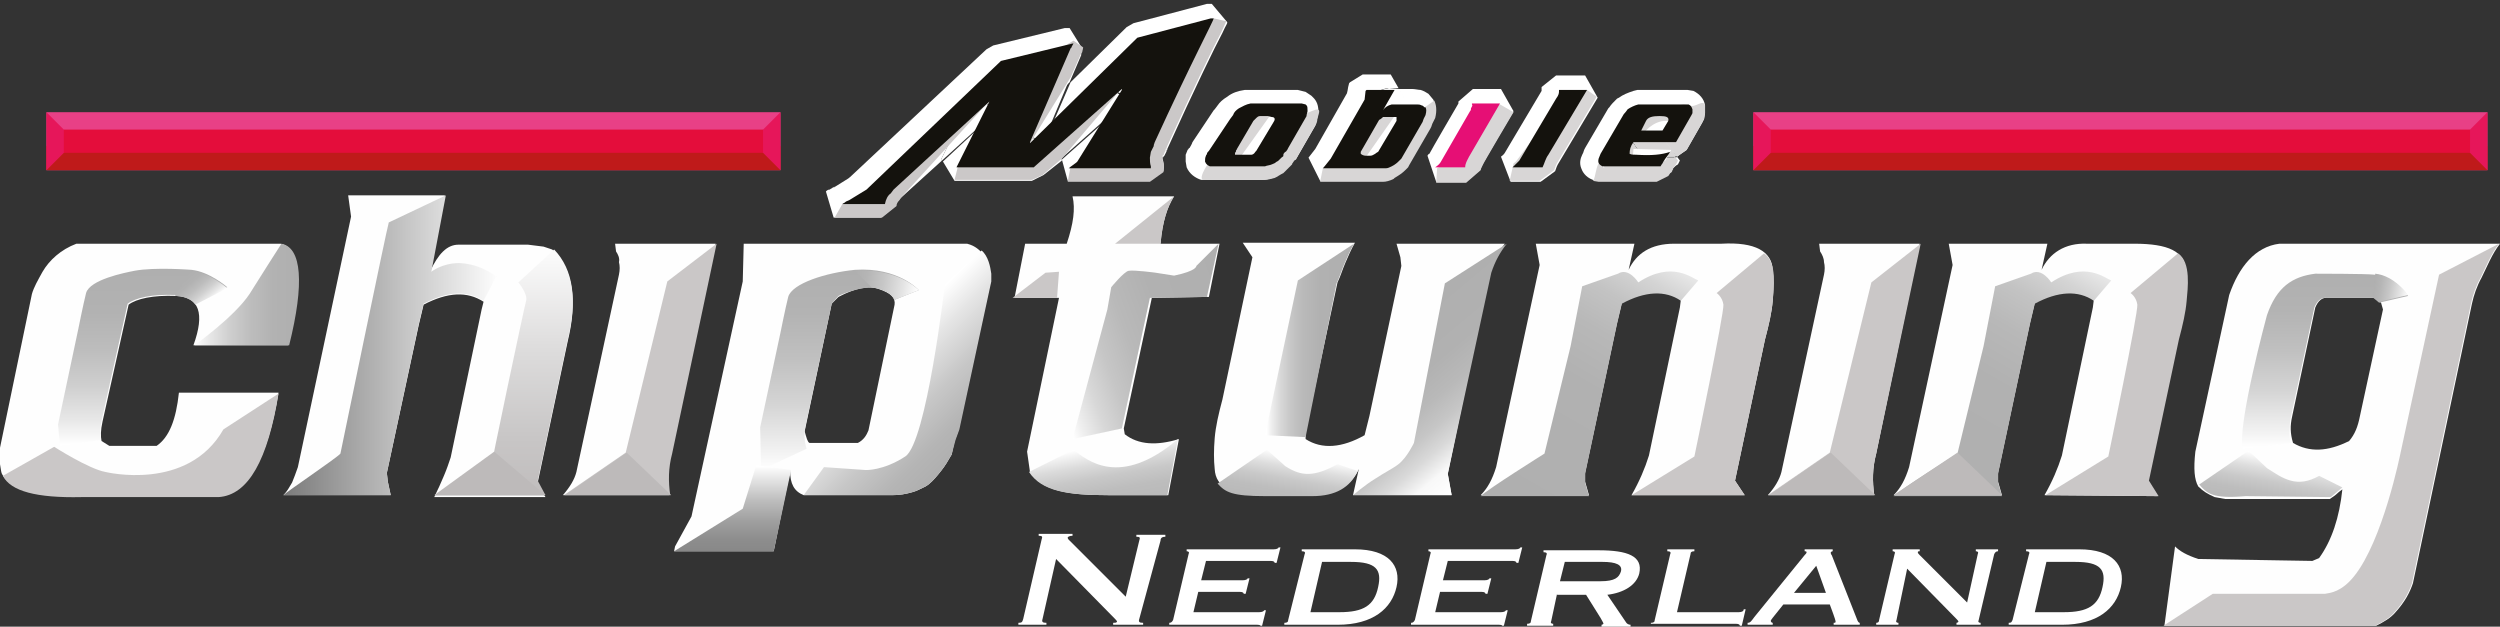 <?xml version="1.0" encoding="utf-8"?>
<!-- Generator: Adobe Illustrator 19.2.1, SVG Export Plug-In . SVG Version: 6.00 Build 0)  -->
<svg version="1.1" xmlns="http://www.w3.org/2000/svg" xmlns:xlink="http://www.w3.org/1999/xlink" x="0px" y="0px"
	 viewBox="0 0 258.5 64.8" style="enable-background:new 0 0 258.5 64.8;" xml:space="preserve">
<rect x="0" y="0" width="258.5" height="64.8" fill="#333333" stroke="none"/>
<style type="text/css">
	.st0{fill:#FFFFFF;}
	.st1{fill:#FEFEFE;}
	.st2{fill:url(#SVGID_1_);}
	.st3{fill:#CAC7C7;}
	.st4{fill:#BDBABA;}
	.st5{fill:url(#SVGID_2_);}
	.st6{fill:url(#SVGID_3_);}
	.st7{fill:url(#SVGID_4_);}
	.st8{fill:url(#SVGID_5_);}
	.st9{fill:url(#SVGID_6_);}
	.st10{fill:url(#SVGID_7_);}
	.st11{fill:url(#SVGID_8_);}
	.st12{fill:url(#SVGID_9_);}
	.st13{fill:url(#SVGID_10_);}
	.st14{fill:url(#SVGID_11_);}
	.st15{fill:url(#SVGID_12_);}
	.st16{fill:url(#SVGID_13_);}
	.st17{fill:url(#SVGID_14_);}
	.st18{fill:url(#SVGID_15_);}
	.st19{fill:url(#SVGID_16_);}
	.st20{fill:url(#SVGID_17_);}
	.st21{fill:url(#SVGID_18_);}
	.st22{fill:url(#SVGID_19_);}
	.st23{fill:#CBC8C8;}
	.st24{fill:#D8D6D6;}
	.st25{fill:#14120D;}
	.st26{fill:#E60F75;}
	.st27{fill:#E84086;}
	.st28{fill:#BF1A1A;}
	.st29{fill:#E6165A;}
	.st30{fill:#E40D3B;}
</style>
<g id="Layer_1">
</g>
<g id="Layer_2">
	<g>
		<path class="st0" d="M117.8,64c-0.1,0.3,0,0.4,0.4,0.4l0,0.2h-3.1l0-0.2c0.2,0,0.3,0,0.4-0.1c0-0.1-0.1-0.2-0.2-0.3l-6.1-6.2
			l-1.4,6.2c-0.1,0.3,0,0.4,0.4,0.4l0,0.2h-2.9l0-0.2c0.4,0,0.4-0.1,0.5-0.4l1.9-8.2c0.1-0.3,0.1-0.4-0.3-0.4l0-0.2h3.5l0,0.2
			c-0.3,0-0.5,0.1-0.5,0.2c0,0,0,0.1,0.1,0.2l5.9,5.9l1.4-5.8c0.1-0.3,0.1-0.4-0.3-0.4l0-0.2h3l0,0.2c-0.3,0-0.5,0.1-0.5,0.4
			L117.8,64z"/>
		<path class="st0" d="M130.4,64.8c0-0.1-0.1-0.2-0.4-0.2h-9.1l0-0.2c0.2,0,0.3-0.1,0.4-0.3l1.6-6.8c0.1-0.2,0-0.3-0.2-0.3l0-0.2h9
			c0.3,0,0.5-0.1,0.5-0.2h0.2l-0.4,1.6h-0.2c0-0.1-0.1-0.2-0.4-0.2h-6.7l-0.5,2h4.3c0.3,0,0.5-0.1,0.5-0.2h0.2l-0.4,1.6h-0.2
			c0-0.1-0.1-0.2-0.4-0.2h-4.3l-0.5,2.1h6.8c0.3,0,0.5-0.1,0.5-0.2h0.2l-0.4,1.6H130.4z"/>
		<path class="st0" d="M134.9,57.3c0.1-0.2,0-0.3-0.3-0.3l0-0.2h5.5c3.5,0,4.8,1.7,4.3,3.9c-0.5,2.2-2.4,3.9-6.1,3.9h-5.5l0-0.2
			c0.3,0,0.4-0.1,0.4-0.3L134.9,57.3z M135.5,63.3h3c2.5,0,3.6-0.7,4-2.6c0.4-1.8-0.2-2.6-2.8-2.6h-3L135.5,63.3z"/>
		<path class="st0" d="M155.4,64.8c0-0.1-0.1-0.2-0.4-0.2h-9.1l0-0.2c0.2,0,0.3-0.1,0.4-0.3l1.6-6.8c0.1-0.2,0-0.3-0.2-0.3l0-0.2h9
			c0.3,0,0.5-0.1,0.5-0.2h0.2l-0.4,1.6h-0.2c0-0.1-0.1-0.2-0.4-0.2h-6.7l-0.5,2h4.3c0.3,0,0.5-0.1,0.5-0.2h0.2l-0.4,1.6h-0.2
			c0-0.1-0.1-0.2-0.4-0.2h-4.3l-0.5,2.1h6.8c0.3,0,0.5-0.1,0.5-0.2h0.2l-0.4,1.6H155.4z"/>
		<path class="st0" d="M161,61.4l-0.6,2.8c-0.1,0.2,0,0.3,0.2,0.3l0,0.2h-2.7l0-0.2c0.3,0,0.4-0.1,0.4-0.3l1.6-6.8
			c0.1-0.2,0-0.3-0.3-0.3l0-0.2h5.7c3,0,4.6,0.6,4.2,2.4c-0.3,1.2-1.6,2-3.3,2.2l1.9,2.8c0.1,0.2,0.3,0.3,0.5,0.3l0,0.2h-3l0-0.2
			c0,0,0.1,0,0.2-0.1c0-0.1-0.2-0.4-0.3-0.6l-1.5-2.4H161z M161.3,60.1h4.2c1.5,0,1.9-0.4,2.1-1c0.2-0.7-0.5-1-1.9-1h-3.9
			L161.3,60.1z"/>
		<path class="st0" d="M170.7,64.4c0.3,0,0.4-0.1,0.4-0.3l1.6-6.8c0.1-0.2,0-0.3-0.3-0.3l0-0.2h2.8l0,0.2c-0.3,0-0.4,0.1-0.4,0.3
			l-1.4,6h6.4c0.3,0,0.5-0.1,0.5-0.3h0.2l-0.4,1.7h-0.2c0-0.1-0.1-0.2-0.4-0.2h-8.8L170.7,64.4z"/>
		<path class="st0" d="M180.7,64.6l0-0.2c0.3,0,0.4-0.2,0.7-0.6l5.2-6.4c0.1-0.1,0.2-0.2,0.2-0.3c0-0.1-0.1-0.1-0.2-0.1l0-0.2h2.9
			l0,0.2c-0.1,0-0.2,0.1-0.2,0.1c0,0.1,0,0.2,0.1,0.3L192,64c0.1,0.3,0.2,0.4,0.3,0.4l0,0.2h-2.7l0-0.2c0.1,0,0.2,0,0.2-0.1
			c0-0.1,0-0.2-0.6-1.8h-4.8c-1.2,1.5-1.3,1.6-1.3,1.7c0,0.1,0.1,0.2,0.2,0.2l0,0.2H180.7z M187.8,58.5l-2.3,2.8h3.3L187.8,58.5z"/>
		<path class="st0" d="M196.1,64.1c-0.1,0.2,0,0.3,0.2,0.3l0,0.2H194l0-0.2c0.2,0,0.3-0.1,0.3-0.3l1.6-6.8c0.1-0.2,0-0.3-0.2-0.3
			l0-0.2h2.8l0,0.2c-0.1,0-0.2,0-0.2,0.1c0,0.1,0.1,0.2,0.2,0.3l4.9,4.9l1.1-5c0.1-0.2,0-0.3-0.2-0.3l0-0.2h2.3l0,0.2
			c-0.2,0-0.3,0.1-0.4,0.3l-1.6,6.8c-0.1,0.2,0,0.3,0.2,0.3l0,0.2h-2.5l0-0.2c0.1,0,0.2-0.1,0.2-0.1c0-0.1-0.1-0.2-0.2-0.3l-5.1-5.2
			L196.1,64.1z"/>
		<path class="st0" d="M209.8,57.3c0.1-0.2,0-0.3-0.3-0.3l0-0.2h5.5c3.5,0,4.8,1.7,4.3,3.9c-0.5,2.2-2.4,3.9-6.1,3.9h-5.5l0-0.2
			c0.3,0,0.3-0.1,0.4-0.3L209.8,57.3z M210.4,63.3h3c2.5,0,3.6-0.7,4-2.6c0.4-1.8-0.2-2.6-2.8-2.6h-3L210.4,63.3z"/>
	</g>
	<g>
		<path class="st1" d="M4.4,28.1c0.7-1.2,1.9-2.3,3.5-2.9H29c2.1,0.4,2.4,4.1,0.8,10.5h-9.8c1.2-3.3,0.6-5-1.8-5.1
			c-2.4-0.1-4.1,0.3-4.9,0.9l-2.7,12.1c-0.2,0.9-0.2,1.5-0.1,2l0.8,0.5h4.9c1.3-0.9,2-2.7,2.3-5.5h10.3c-1.1,6.8-3.2,10.4-6.3,10.6
			H8.3c-4.6,0.1-7.3-0.6-8.1-2.2C0.1,48.8,0.1,48.5,0,48C0,47.5,0,47,0,46.3l3.3-15.9C3.5,29.7,3.9,29,4.4,28.1z"/>
		<path class="st1" d="M36.3,22.4L36,20.2h10L44.5,28c0.8-1.7,1.7-2.7,2.9-2.7h7.2l1.6,0.2l0.9,0.3l0.2,0.2c2,2.1,2.4,5.2,1.4,9.3
			l-3.1,14.6l0.8,1.5H44.9c0.4-0.8,0.7-1.5,1-2.2c0.3-0.7,0.5-1.3,0.7-1.9l3.2-15.3l0.2-0.8c-1.7-1.1-3.7-1-6.2,0.3l-0.5,2.1
			L40,48.9l0.1,0.9l0.3,1.4H29.3c0.4-0.4,0.6-0.8,0.9-1.3c0.2-0.5,0.4-1,0.6-1.6L36.3,22.4z"/>
		<path class="st1" d="M63.7,26l-0.1-0.8h10.4l-4.6,21.7c-0.4,1.5-0.4,2.9-0.2,4.3h-11c0.7-0.8,1.2-1.6,1.4-2.4l4.4-20.4
			c0.1-0.5,0.1-0.9,0-1.3C64.1,26.7,63.9,26.3,63.7,26z"/>
		<path class="st1" d="M71.5,53.4l5.3-24.3l0.1-3.9H100c0.4,0.1,0.9,0.3,1.4,0.8c0.6,1,0.9,1.7,1,2.4v0.8l-3.3,15.3l-0.4,1.1
			L98.4,47c-0.4,0.7-0.7,1.2-1.1,1.7c-0.4,0.5-0.8,1-1.3,1.4l-0.3,0.2c-0.6,0.3-1,0.5-1.4,0.6c-0.7,0.2-1.3,0.3-2.1,0.3h-9.1
			c-1-0.4-1.4-1.2-1.4-2.5L80,57H69.7l0.1-0.5L71.5,53.4z M89.8,44.5l2.7-13c0.1-0.7-0.4-1.2-1.6-1.6c-1.1-0.4-2.5-0.1-4.2,0.8
			L86,31.4l-2.8,13.2c0.2,0.7,0.3,1.1,0.5,1.2h5C89.3,45.5,89.6,45,89.8,44.5z"/>
		<path class="st1" d="M110.3,25.2c0.7-2.1,0.9-3.6,0.6-4.9h10.5c-0.7,1.1-1.2,2.6-1.4,4.9h6.1l-1.1,5.5l-5.9,0.1l-2.9,13.5l0.1,0.6
			c1.4,1.1,3.3,1.2,5.6,0.5l-1.1,5.8h-6.2c-4.1,0-6.8-0.4-8.1-2.4l-0.3-2.1l3.3-15.9h-4.6l1.1-5.6H110.3z"/>
		<path class="st1" d="M149.7,49l0.4,2.2h-10.2l0.6-2.7c-0.8,1.7-2.3,2.6-4.7,2.6l-4.9-0.1c-3.5,0.3-5.2-0.6-5.3-2.5
			c-0.1-0.9-0.1-2,0-3.2c0.1-1.2,0.4-2.5,0.8-4l3.1-14.7l-1-1.5h11.6c-0.4,0.7-0.7,1.4-1,2.1c-0.3,0.7-0.5,1.4-0.8,2L135,44.6v0.8
			c1.7,1.1,3.8,0.9,6.1-0.4l0.5-2l3.3-15.5l-0.1-0.9l-0.4-1.4h11.2c-0.7,0.9-1.2,1.8-1.6,3L149.7,49z"/>
		<path class="st1" d="M159.2,27.4l-0.4-2.2H169l-0.6,2.7c0.8-1.7,2.3-2.7,4.7-2.7h4.9c3.5-0.2,5.2,0.8,5.3,2.7c0.1,0.9,0.1,2,0,3.2
			c-0.1,1.2-0.4,2.5-0.8,4l-3.1,14.6l1,1.5l-11.7,0c0.8-1.4,1.4-2.8,1.8-4.1l3.2-15.3l0.1-0.8c-1.6-1.1-3.7-1-6.1,0.3l-0.5,2.1
			l-3.3,15.5v0.9l0.4,1.4l-11.2,0c0.7-0.7,1.2-1.6,1.6-2.9L159.2,27.4z"/>
		<path class="st1" d="M188.2,26l-0.1-0.8h10.4L194,46.9c-0.4,1.5-0.4,2.9-0.2,4.3h-11c0.7-0.8,1.2-1.6,1.4-2.4l4.4-20.4
			c0.1-0.5,0.1-0.9,0-1.3C188.6,26.7,188.4,26.3,188.2,26z"/>
		<path class="st1" d="M201.9,27.4l-0.4-2.2h10.2l-0.6,2.7c0.8-1.7,2.4-2.8,4.7-2.7h4.9c3.5,0,5.2,0.8,5.3,2.7c0.1,0.9,0.1,2,0,3.2
			c-0.1,1.2-0.4,2.5-0.8,4l-3.1,14.6l1,1.6l-11.7-0.1c0.8-1.4,1.4-2.8,1.8-4.1l3.2-15.3l0.1-0.8c-1.6-1.1-3.7-1-6.1,0.3l-0.5,2.1
			l-3.3,15.5v0.9l0.4,1.4l-11.2,0c0.7-0.7,1.2-1.6,1.6-2.9L201.9,27.4z"/>
		<path class="st1" d="M230.5,30.5c1-2.9,2.7-5,5.2-5.3h22.8c-0.8,1-1.4,2.5-1.9,3.5c-0.5,0.9-0.8,1.8-1,2.7l-6.1,28.9
			c-0.3,0.9-0.8,1.9-1.8,3c-0.5,0.6-1.2,1-2,1.4h-21.9l1.1-8.2c0.5,0.5,1.2,0.9,2.4,1.3l11.8,0.2l0.7-0.3c1.3-1.8,2.1-4.2,2.4-7.1
			c-0.1,0.1-0.3,0.2-0.5,0.4c-0.2,0.2-0.5,0.4-0.8,0.6h-10.8l-1.1-0.2c-0.7-0.3-1.2-0.6-1.7-1.1c-0.4-0.7-0.5-1.8-0.3-3.6
			L230.5,30.5z M245.5,30.8h-4.7c-0.7-0.1-1.1,0.3-1.4,1l-2.4,11.3c-0.2,0.9-0.2,1.7,0.1,2.7c1.7,1,3.6,0.9,5.8-0.2
			c0.6-0.7,0.9-1.5,1.1-2.5l2.4-11.1l-0.2-0.7L245.5,30.8z"/>
	</g>
	<linearGradient id="SVGID_1_" gradientUnits="userSpaceOnUse" x1="29.258" y1="35.701" x2="51.28" y2="35.701">
		<stop  offset="5.617980e-03" style="stop-color:#7B7B7B"/>
		<stop  offset="1" style="stop-color:#FCFCFC"/>
		<stop  offset="1" style="stop-color:#DEDDDD"/>
		<stop  offset="1" style="stop-color:#C8C6C6"/>
		<stop  offset="1" style="stop-color:#C0BDBD"/>
	</linearGradient>
	<path class="st2" d="M46.1,20.2l-1.5,7.9c0,0,1.1-0.9,2.9-0.9c2.3,0.1,3.8,1.4,3.8,1.4L50,31.1l0,0c-1.7-1.1-3.7-1-6.2,0.3
		l-0.5,2.1L40,48.9l0.1,0.9l0.3,1.4H29.3c0.4-0.4,5.6-3.9,5.9-4.3c0,0,4.8-23.3,5-23.9L46.1,20.2z"/>
	<path class="st3" d="M74.1,25.2l-4.6,21.7c-0.4,1.5-0.4,2.9-0.2,4.3h-11l6.4-4.4L69,29.1L74.1,25.2z"/>
	<path class="st4" d="M64.8,46.8l4.6,4.4h-11L64.8,46.8"/>
	<linearGradient id="SVGID_2_" gradientUnits="userSpaceOnUse" x1="52.027" y1="25.827" x2="52.027" y2="51.204">
		<stop  offset="0" style="stop-color:#FCFCFC"/>
		<stop  offset="0.391" style="stop-color:#DEDDDD"/>
		<stop  offset="0.766" style="stop-color:#C8C6C6"/>
		<stop  offset="1" style="stop-color:#C0BDBD"/>
		<stop  offset="1" style="stop-color:#BEBBBB"/>
		<stop  offset="1" style="stop-color:#B7B4B4"/>
		<stop  offset="1" style="stop-color:#ACA9A9"/>
		<stop  offset="1" style="stop-color:#9B9898"/>
		<stop  offset="1" style="stop-color:#858383"/>
		<stop  offset="1" style="stop-color:#696868"/>
		<stop  offset="1" style="stop-color:#494848"/>
		<stop  offset="1" style="stop-color:#252424"/>
		<stop  offset="1" style="stop-color:#090909"/>
	</linearGradient>
	<path class="st5" d="M54.4,31.1c0.2-0.7-0.8-1.9-0.8-1.9l3.7-3.4c2,2.1,2.4,5.2,1.4,9.3l-3.1,14.6l0.8,1.5H44.9l5.8-2.4
		C50.6,48.8,54.2,31.8,54.4,31.1z"/>
	<path class="st4" d="M51.1,46.7l5.3,4.5l-11.5,0L51.1,46.7z"/>
	<path class="st3" d="M23.1,44.4l5.7-3.7c-1.1,6.8-3.1,10.5-6.2,10.7H8.4c-4.6,0.1-7.3-0.6-8.1-2.2l5.3-3c0,0,3.6,2.3,5.3,2.6
		C10.9,48.8,19.4,50.9,23.1,44.4z"/>
	<linearGradient id="SVGID_3_" gradientUnits="userSpaceOnUse" x1="20.06" y1="30.451" x2="30.844" y2="30.451">
		<stop  offset="5.617980e-03" style="stop-color:#FFFFFF"/>
		<stop  offset="0.145" style="stop-color:#E8E8E8"/>
		<stop  offset="0.339" style="stop-color:#CFCFCF"/>
		<stop  offset="0.541" style="stop-color:#BDBDBD"/>
		<stop  offset="0.755" style="stop-color:#B2B2B2"/>
		<stop  offset="1" style="stop-color:#AFAFAF"/>
	</linearGradient>
	<path class="st6" d="M25.8,30.4c0.8-1.3,3.3-5.2,3.3-5.2c2.1,0.4,2.4,4.1,0.8,10.5h-9.8C20.1,35.7,24.2,32.8,25.8,30.4z"/>
	<linearGradient id="SVGID_4_" gradientUnits="userSpaceOnUse" x1="14.777" y1="46.108" x2="14.777" y2="27.83">
		<stop  offset="5.617980e-03" style="stop-color:#FFFFFF"/>
		<stop  offset="0.145" style="stop-color:#E8E8E8"/>
		<stop  offset="0.339" style="stop-color:#CFCFCF"/>
		<stop  offset="0.541" style="stop-color:#BDBDBD"/>
		<stop  offset="0.755" style="stop-color:#B2B2B2"/>
		<stop  offset="1" style="stop-color:#AFAFAF"/>
	</linearGradient>
	<path class="st7" d="M6.2,46.1L6,43.9L8.1,34c0,0,0.5-2.5,0.8-3.7c0.4-1.4,4-2.1,5-2.3c2.1-0.4,5.9-0.1,5.9-0.1
		c1.9,0.2,3.7,1.8,3.7,1.8l-3.3,1.7c-0.6-0.9-2.1-0.9-2.1-0.9c-2.4-0.1-4.1,0.3-4.9,0.9l-2.7,12.1c-0.2,0.9-0.2,1.5-0.1,2L6.2,46.1z
		"/>
	<linearGradient id="SVGID_5_" gradientUnits="userSpaceOnUse" x1="21.78" y1="31.251" x2="19.355" y2="28.361">
		<stop  offset="5.617980e-03" style="stop-color:#FFFFFF"/>
		<stop  offset="0.145" style="stop-color:#E8E8E8"/>
		<stop  offset="0.339" style="stop-color:#CFCFCF"/>
		<stop  offset="0.541" style="stop-color:#BDBDBD"/>
		<stop  offset="0.755" style="stop-color:#B2B2B2"/>
		<stop  offset="1" style="stop-color:#AFAFAF"/>
	</linearGradient>
	<path class="st8" d="M19.8,28c1.9,0.2,3.7,1.8,3.7,1.8l-3.3,1.7c-0.6-0.9-2.1-0.9-2.1-0.9L19.8,28z"/>
	<linearGradient id="SVGID_6_" gradientUnits="userSpaceOnUse" x1="86.783" y1="48.648" x2="86.783" y2="27.924">
		<stop  offset="5.617980e-03" style="stop-color:#FFFFFF"/>
		<stop  offset="8.867700e-02" style="stop-color:#F3F3F3"/>
		<stop  offset="0.325" style="stop-color:#D5D5D5"/>
		<stop  offset="0.558" style="stop-color:#C0C0C0"/>
		<stop  offset="0.786" style="stop-color:#B3B3B3"/>
		<stop  offset="1" style="stop-color:#AFAFAF"/>
	</linearGradient>
	<path class="st9" d="M95,30L92.5,31c-0.4-1.1-2.4-1.3-2.4-1.3c-1.8,0.1-3.4,0.9-3.4,0.9L86,31.4L83.3,44c-0.2,0.9-0.1,1.8,0.1,2.4
		l-4.7,2.2l-0.1-4.4l2.1-9.8c0,0,0.5-2.5,0.8-3.7c0.4-1.4,3.9-2.5,6.9-2.8C92.9,27.6,95,30,95,30z"/>
	<linearGradient id="SVGID_7_" gradientUnits="userSpaceOnUse" x1="75.716" y1="48.167" x2="75.716" y2="56.951">
		<stop  offset="5.617980e-03" style="stop-color:#FFFFFF"/>
		<stop  offset="0.149" style="stop-color:#E6E6E6"/>
		<stop  offset="0.409" style="stop-color:#BDBDBD"/>
		<stop  offset="0.647" style="stop-color:#A0A0A0"/>
		<stop  offset="0.852" style="stop-color:#8E8E8E"/>
		<stop  offset="1" style="stop-color:#888888"/>
	</linearGradient>
	<path class="st10" d="M76.8,52.6l1.4-4.5l3.6,0.5L80,57H69.7L76.8,52.6z"/>
	<linearGradient id="SVGID_8_" gradientUnits="userSpaceOnUse" x1="94.953" y1="30.118" x2="88.25" y2="28.936">
		<stop  offset="5.617980e-03" style="stop-color:#FFFFFF"/>
		<stop  offset="0.238" style="stop-color:#E4E4E4"/>
		<stop  offset="0.543" style="stop-color:#C7C7C7"/>
		<stop  offset="0.808" style="stop-color:#B5B5B5"/>
		<stop  offset="1" style="stop-color:#AFAFAF"/>
	</linearGradient>
	<path class="st11" d="M88.4,28c4.5-0.3,6.6,2,6.6,2L92.5,31c-0.4-1.1-2.4-1.3-2.4-1.3L88.4,28z"/>
	<linearGradient id="SVGID_9_" gradientUnits="userSpaceOnUse" x1="90.442" y1="36.687" x2="99.967" y2="46.213">
		<stop  offset="5.617980e-03" style="stop-color:#FFFFFF"/>
		<stop  offset="0.238" style="stop-color:#E4E4E4"/>
		<stop  offset="0.543" style="stop-color:#C7C7C7"/>
		<stop  offset="0.808" style="stop-color:#B5B5B5"/>
		<stop  offset="1" style="stop-color:#AFAFAF"/>
	</linearGradient>
	<path class="st12" d="M85.2,48.3l4.3,0.3c0,0,1.8,0.1,4.1-1.4c2.2-1.4,4.1-17.8,4.1-17.8l3.8-3.5c0.7,0.6,0.9,1.7,1,2.4v0.8
		l-3.3,15.3l-0.4,1.1L98.4,47c-0.4,0.7-0.7,1.2-1.1,1.7c-0.4,0.5-0.8,1-1.3,1.4l-0.3,0.2c-0.6,0.3-1,0.5-1.4,0.6
		c-0.7,0.2-1.3,0.3-2.1,0.3h-9.1L85.2,48.3z"/>
	<path class="st3" d="M198.6,25.2L194,46.9c-0.4,1.5-0.4,2.9-0.2,4.3h-11l6.4-4.4l4.3-17.6L198.6,25.2z"/>
	<path class="st4" d="M189.3,46.8l4.6,4.4h-11L189.3,46.8"/>
	<path class="st3" d="M121.4,20.3c-0.7,1.1-1.2,2.6-1.4,4.9h-4.7L121.4,20.3z"/>
	<linearGradient id="SVGID_10_" gradientUnits="userSpaceOnUse" x1="108.57" y1="39.026" x2="128.482" y2="31.779">
		<stop  offset="5.617980e-03" style="stop-color:#FFFFFF"/>
		<stop  offset="5.957974e-02" style="stop-color:#EFEFEF"/>
		<stop  offset="0.164" style="stop-color:#D8D8D8"/>
		<stop  offset="0.283" style="stop-color:#C6C6C6"/>
		<stop  offset="0.424" style="stop-color:#B9B9B9"/>
		<stop  offset="0.609" style="stop-color:#B1B1B1"/>
		<stop  offset="1" style="stop-color:#AFAFAF"/>
	</linearGradient>
	<path class="st13" d="M110.9,45.4l3.6-13.4l0.4-2.3c0,0,1.3-1.6,1.8-1.7c0.6-0.1,2.8,0.2,2.8,0.2l1.9,0.3c2.4-0.5,2.3-1,2.3-1
		l2.3-2.3l-1.2,5.5l-5.9,0.1l-2.9,13.5L110.9,45.4z"/>
	<linearGradient id="SVGID_11_" gradientUnits="userSpaceOnUse" x1="113.846" y1="46.047" x2="114.93" y2="52.196">
		<stop  offset="5.617980e-03" style="stop-color:#FFFFFF"/>
		<stop  offset="7.690638e-02" style="stop-color:#F5F5F5"/>
		<stop  offset="0.295" style="stop-color:#DBDBDB"/>
		<stop  offset="0.518" style="stop-color:#C8C8C8"/>
		<stop  offset="0.75" style="stop-color:#BDBDBD"/>
		<stop  offset="1" style="stop-color:#B9B9B9"/>
	</linearGradient>
	<path class="st14" d="M111,46.5c1.4,1.1,4.8,4,10.8-1.1l-1.1,5.8h-6.2c-4.1,0-6.8-0.4-8.1-2.4L111,46.5z"/>
	<path class="st3" d="M109.3,30.8h-4.6l3.4-2.6l1.4-0.1L109.3,30.8z"/>
	<linearGradient id="SVGID_12_" gradientUnits="userSpaceOnUse" x1="130.914" y1="35.201" x2="140.06" y2="35.201">
		<stop  offset="5.617980e-03" style="stop-color:#FFFFFF"/>
		<stop  offset="5.957974e-02" style="stop-color:#EFEFEF"/>
		<stop  offset="0.164" style="stop-color:#D8D8D8"/>
		<stop  offset="0.283" style="stop-color:#C6C6C6"/>
		<stop  offset="0.424" style="stop-color:#B9B9B9"/>
		<stop  offset="0.609" style="stop-color:#B1B1B1"/>
		<stop  offset="1" style="stop-color:#AFAFAF"/>
	</linearGradient>
	<path class="st15" d="M134.2,29l5.8-3.8c-0.4,0.7-0.7,1.4-1,2.1c-0.3,0.7-0.5,1.4-0.8,2l-3.2,15.9l-4.2-0.2L134.2,29z"/>
	<linearGradient id="SVGID_13_" gradientUnits="userSpaceOnUse" x1="155.116" y1="46.935" x2="144.057" y2="33.755">
		<stop  offset="5.617980e-03" style="stop-color:#FFFFFF"/>
		<stop  offset="0.14" style="stop-color:#F8F8F8"/>
		<stop  offset="0.161" style="stop-color:#F2F2F2"/>
		<stop  offset="0.261" style="stop-color:#D9D9D9"/>
		<stop  offset="0.374" style="stop-color:#C6C6C6"/>
		<stop  offset="0.506" style="stop-color:#B9B9B9"/>
		<stop  offset="0.674" style="stop-color:#B1B1B1"/>
		<stop  offset="1" style="stop-color:#AFAFAF"/>
	</linearGradient>
	<path class="st16" d="M149.4,29.3l6.4-4.1c-0.7,0.9-1.2,1.8-1.6,3L149.7,49l0.4,2.2h-10.2c0,0,1.3-1.1,2.3-1.7
		c0.9-0.6,1.9-1.1,2.4-1.5c0.9-0.7,1.6-2.2,1.6-2.2L149.4,29.3z"/>
	<linearGradient id="SVGID_14_" gradientUnits="userSpaceOnUse" x1="133.571" y1="46.867" x2="132.691" y2="51.859">
		<stop  offset="5.617980e-03" style="stop-color:#FFFFFF"/>
		<stop  offset="4.727036e-02" style="stop-color:#F9F9F9"/>
		<stop  offset="0.285" style="stop-color:#DDDDDD"/>
		<stop  offset="0.524" style="stop-color:#C9C9C9"/>
		<stop  offset="0.763" style="stop-color:#BDBDBD"/>
		<stop  offset="1" style="stop-color:#B9B9B9"/>
	</linearGradient>
	<path class="st17" d="M132.9,48.2c1.7,1.1,3,1.1,5.4-0.2l2.1,0.7c-0.8,1.7-2.3,2.6-4.7,2.6l-4.9,0c-3.4,0-4.1-0.4-4.9-1.3l5.1-3.5
		L132.9,48.2z"/>
	<linearGradient id="SVGID_15_" gradientUnits="userSpaceOnUse" x1="214.527" y1="26.68" x2="199.241" y2="53.156">
		<stop  offset="5.617980e-03" style="stop-color:#E7E7E7"/>
		<stop  offset="8.402775e-02" style="stop-color:#D4D4D4"/>
		<stop  offset="0.188" style="stop-color:#C3C3C3"/>
		<stop  offset="0.317" style="stop-color:#B8B8B8"/>
		<stop  offset="0.498" style="stop-color:#B1B1B1"/>
		<stop  offset="1" style="stop-color:#AFAFAF"/>
	</linearGradient>
	<path class="st18" d="M216.5,31.1c-1.6-1.1-3.7-1-6.1,0.3l-0.5,2.1l-3.3,15.5v0.9l0.4,1.4l-11.2,0c0.7-0.7,6.6-4.4,6.6-4.4
		l2.7-11.1l1.2-6.2l3.7-1.3c1.1-0.7,2.1,0.9,2.1,0.9c3.5-2.3,5.6-0.4,6.2-0.2"/>
	<path class="st4" d="M202.4,46.8l4.6,4.4l-11.2,0L202.4,46.8"/>
	<path class="st3" d="M225.2,26.2c1.4,0.9,1,3.7,0.9,4.9c-0.1,1.2-0.4,2.5-0.8,4l-3.1,14.6l1,1.6l-11.7-0.1l6.5-4
		c0,0,3.1-14.9,3-15.7c-0.1-0.8-0.7-1.2-0.7-1.2L225.2,26.2z"/>
	<linearGradient id="SVGID_16_" gradientUnits="userSpaceOnUse" x1="171.763" y1="26.68" x2="156.477" y2="53.156">
		<stop  offset="5.617980e-03" style="stop-color:#E7E7E7"/>
		<stop  offset="8.402775e-02" style="stop-color:#D4D4D4"/>
		<stop  offset="0.188" style="stop-color:#C3C3C3"/>
		<stop  offset="0.317" style="stop-color:#B8B8B8"/>
		<stop  offset="0.498" style="stop-color:#B1B1B1"/>
		<stop  offset="1" style="stop-color:#AFAFAF"/>
	</linearGradient>
	<path class="st19" d="M173.8,31.1c-1.6-1.1-3.7-1-6.1,0.3l-0.5,2.1l-3.3,15.5v0.9l0.4,1.4l-11.2,0c0.7-0.7,6.6-4.4,6.6-4.4
		l2.7-11.1l1.2-6.2l3.7-1.3c1.1-0.7,2.1,0.9,2.1,0.9c3.5-2.3,5.6-0.4,6.2-0.2"/>
	<path class="st3" d="M182.4,26.2c1.4,0.9,1,3.7,0.9,4.9c-0.1,1.2-0.4,2.5-0.8,4l-3.1,14.6l1,1.5l-11.7,0l6.5-4c0,0,3.1-14.9,3-15.7
		c-0.1-0.8-0.7-1.2-0.7-1.2L182.4,26.2z"/>
	<path class="st3" d="M240.4,61.4c0.6-0.1,1.7-0.2,3-1.8c3-3.7,4.8-12.7,4.8-12.7l4-18.5l6.2-3.2c-0.8,1-1.4,2.5-1.9,3.5
		c-0.5,0.9-0.8,1.8-1,2.7l-6.1,28.9c-0.3,0.9-0.8,1.9-1.8,3c-0.5,0.6-1.2,1-2,1.4h-21.9l5.1-3.3H240.4z"/>
	<linearGradient id="SVGID_17_" gradientUnits="userSpaceOnUse" x1="240.484" y1="46.373" x2="240.484" y2="28.27">
		<stop  offset="5.617980e-03" style="stop-color:#FFFFFF"/>
		<stop  offset="8.867700e-02" style="stop-color:#F3F3F3"/>
		<stop  offset="0.325" style="stop-color:#D5D5D5"/>
		<stop  offset="0.558" style="stop-color:#C0C0C0"/>
		<stop  offset="0.786" style="stop-color:#B3B3B3"/>
		<stop  offset="1" style="stop-color:#AFAFAF"/>
	</linearGradient>
	<path class="st20" d="M249,30.6l-3,0.7l-0.6-0.5h-4.7c-0.7-0.1-1.1,0.3-1.4,1l-2.5,11.7c0,0-0.2,1.8,0.1,2.3l-5,0.6
		c-0.6-2.4,2.5-13.8,2.5-13.8c1-2.9,2.6-4,5-4.3c0,0,5.4,0,6.1,0.1C247.7,28.6,249,30.6,249,30.6z"/>
	<linearGradient id="SVGID_18_" gradientUnits="userSpaceOnUse" x1="249.071" y1="30.384" x2="245.376" y2="29.732">
		<stop  offset="5.617980e-03" style="stop-color:#FFFFFF"/>
		<stop  offset="0.238" style="stop-color:#E4E4E4"/>
		<stop  offset="0.543" style="stop-color:#C7C7C7"/>
		<stop  offset="0.808" style="stop-color:#B5B5B5"/>
		<stop  offset="1" style="stop-color:#AFAFAF"/>
	</linearGradient>
	<path class="st21" d="M245.6,28.3c2,0.2,3.4,2.2,3.4,2.2l-3,0.7l-0.6-0.5L245.6,28.3z"/>
	<linearGradient id="SVGID_19_" gradientUnits="userSpaceOnUse" x1="235.333" y1="47.142" x2="234.44" y2="52.209">
		<stop  offset="5.617980e-03" style="stop-color:#FFFFFF"/>
		<stop  offset="4.727036e-02" style="stop-color:#F9F9F9"/>
		<stop  offset="0.285" style="stop-color:#DDDDDD"/>
		<stop  offset="0.524" style="stop-color:#C9C9C9"/>
		<stop  offset="0.763" style="stop-color:#BDBDBD"/>
		<stop  offset="1" style="stop-color:#B9B9B9"/>
	</linearGradient>
	<path class="st22" d="M234.4,48.4c1.7,1.1,3.1,2.1,5.4,0.8l2.4,1.2l-1.2,1l-8.8-0.1c-3.5,0.3-4-0.3-4.8-1.2l5.1-3.5L234.4,48.4z"/>
	<g>
		<g>
			<g id="XMLID_1_">
				<g>
					<path class="st0" d="M173,17.4c-0.1,0.1-0.1,0.2-0.1,0.2c0,0-0.1,0.2-0.2,0.2l-0.2,0.3l-1.2,0.6l-6,0l-0.6-0.1
						c-0.8-0.3-1.1-0.9-1.2-1.2c-0.2-0.5-0.1-1,0.1-1.4l0.1-0.2l0.1-0.3l0.1-0.2l2.4-4.1l0.1-0.1c0.2-0.3,0.4-0.5,0.8-0.9l0.2-0.1
						c0.4-0.3,0.9-0.5,1.5-0.7l0.4-0.1l5.2,0l0.6,0.1c0.6,0.3,1.1,0.8,1.2,1.5l0,0.4l0,0.4l-0.1,0.6l-0.1,0.2l-0.1,0.2l-1.6,2.8
						l-1,0.7l-1.4-1.8c-0.8,0.2-1.7,0.3-3,0.2h-0.2c-0.1,0-0.2,0-0.2,0s0.1,0,0.2,0.1l0.8,1.2l-0.7,0.4h0l0,0l0.2,0l3.7,0l0.2,0
						l0.3,0l0.1-0.1l0.3,0.4c0,0-0.2,0.4-0.2,0.4C173.3,17.1,173.2,17.2,173,17.4L173,17.4C173,17.4,173,17.4,173,17.4z"/>
					<path class="st0" d="M173.3,16.1l-0.1,0.1l-0.3,0l-0.2,0l-3.7,0l0.1,0l-0.2,0l0.7-0.4l0.1,0.1c0,0,0-0.1,0.1-0.2l-0.2,0.1
						l-0.8-1.2c-0.1-0.1-0.2-0.1-0.2-0.1s0.1,0,0.2,0h0.2c1.4,0.1,2.3,0,3-0.2L173.3,16.1z"/>
					<path class="st0" d="M169.5,15.8l0.2-0.1C169.6,15.9,169.6,15.9,169.5,15.8L169.5,15.8z"/>
					<polygon class="st0" points="169,16.3 168.9,16.3 168.8,16.3 					"/>
					<polygon class="st0" points="168.9,16.3 168.8,16.3 168.8,16.3 168.8,16.3 					"/>
					<path class="st0" d="M159.4,9.4c0,0.1,0,0.1,0,0.2V9.4L159.4,9.4L159.4,9.4V9.1l0-0.1l1.5-1.2l3,0l1.3,2.3c0,0-4,6.7-4,6.7
						c-0.2,0.3-0.3,0.6-0.4,0.9l-1.5,1.1l-3.1,0l-1-2.6c0.3-0.2,0.4-0.4,0.4-0.4L159.4,9.4C159.4,9.4,159.4,9.4,159.4,9.4z"/>
					<path class="st0" d="M159.4,9.3L159.4,9.3C159.4,9.4,159.4,9.4,159.4,9.3L159.4,9.3z"/>
					<path class="st0" d="M147.8,15.9c0.2-0.4,3-5.2,3-5.2c0,0,0,0,0-0.1h0l0-0.1l1.5-1.3h2.9l1.3,2.3c0,0-3.2,5.4-3.2,5.5
						c-0.1,0.2-0.2,0.4-0.2,0.5l-1.5,1.3h-3.1l-0.9-2.7C147.7,15.9,147.8,15.9,147.8,15.9z"/>
					<path class="st0" d="M136,15.4l3.3-5.8l-0.1,0.2l0.2-0.4l-0.1,0.2l0.1-0.6l0.1-0.4l0.1-0.1l1.3-0.8l2.9,0l0.8,1.4l-1.1,0
						l-0.4,0.1c-0.7,0.2-1.3,0.6-1.7,1.2l2.5,1.7l1.2-2.1l-0.5-0.8l1.4,0c0.3,0,0.7,0.1,0.9,0.1c0.3,0.1,0.5,0.2,0.8,0.4l0.5,0.6
						c0.2,0.4,0.3,1,0.1,1.8l-0.1,0.2l-0.2,0.4l-0.1,0.3l-0.1,0.2l-2.2,3.8l-0.1,0.2l-0.2,0.2l-0.1,0.1c-0.3,0.3-0.6,0.5-1.1,0.8
						l-0.1,0.1c-0.4,0.2-0.8,0.3-1.1,0.3H143l-6.5,0l-1.2-2.4L136,15.4z"/>
					<path class="st0" d="M144.7,9.2l0.5,0.8l-1.2,2.1l-2.5-1.7c0.4-0.6,1-1,1.7-1.2l0.4-0.1L144.7,9.2z"/>
					<polygon class="st0" points="139.4,9.4 139.3,9.9 139.3,9.6 					"/>
					<path class="st0" d="M133.6,16.8C133.6,16.8,133.7,16.8,133.6,16.8c0,0-0.1,0.1-0.2,0.2l-0.1,0.1c-0.1,0.1-0.1,0.1-0.2,0.2
						c-0.1,0.1-0.1,0.1-0.2,0.2l-0.1,0.1l-0.2,0.2l-0.1,0.1c0,0-0.2,0.1-0.2,0.1c-0.2,0.1-0.3,0.2-0.5,0.3l-0.2,0.1
						c-0.4,0.1-0.7,0.2-1.1,0.2h-0.2l-5.6,0l-0.3,0l-0.2,0c-0.6-0.2-1.2-0.6-1.5-1.3l-0.1-0.6c0-0.3,0-0.6,0-0.7l0.2-0.5l0.1-0.1
						l0,0l0-0.1l0,0.1c0,0,0-0.1,0.1-0.1c0.1-0.2,0.2-0.3,0.3-0.6l2.2-3.3l0.1-0.1l0.3-0.4c0.2-0.3,0.5-0.6,1-0.9
						c0.5-0.4,1.1-0.6,1.8-0.7l0.2,0l5.3,0l0.4,0.1l0.4,0.1l0.6,0.4c0,0,0.1,0.1,0.2,0.2c0.3,0.3,0.6,0.8,0.5,1.7l-0.1,0.4
						c0,0-0.1,0.4-0.1,0.4l0,0.1l-0.1,0.3c0,0-1.9,3.3-1.9,3.3l-0.1,0.2C133.9,16.5,133.8,16.6,133.6,16.8L133.6,16.8z"/>
					<path class="st0" d="M133.7,16.7C133.7,16.7,133.7,16.8,133.7,16.7C133.7,16.8,133.6,16.8,133.7,16.7L133.7,16.7z"/>
					<path class="st0" d="M120.2,16.1l0.1-0.1l-0.1,0.3l0,0.1v0l0,0c0,0,0,0,0,0c0.1,0.3,0.2,0.7,0.1,1.3l-1.4,1l-8.5,0l-0.6-2.2
						l7.1-6.3l-2.5-1.3l0.2-0.5l-4.5,7.2c-0.2,0.2-0.3,0.3-0.4,0.4l-1.9-0.8l2.9-6.7l5.8-5.7l0.7-0.4l7.6-2l0.2,0l0.3,0l1.6,1.9
						c0,0.2-0.1,0.2-0.5,1.1c-0.8,1.5-2.8,5.6-5.7,12l-0.1,0.2l0.1-0.1l0-0.1l-0.1,0.3l-0.2,0.4l-0.1,0.1l0,0.1l0-0.1l0,0.1
						L120.2,16.1z M120,16.2l0.1,0.2C120.1,16.3,120.1,16.2,120,16.2z"/>
					<polygon class="st0" points="123,15.4 123,15.5 123,15.4 					"/>
					<polygon class="st0" points="120.6,15.1 120.6,15.2 120.5,15.3 					"/>
					<polygon class="st0" points="120.3,15.9 120.2,16 120.2,15.9 					"/>
					<polygon class="st0" points="120.2,15.9 120.2,15.9 120.2,16 					"/>
					<polygon class="st0" points="120.2,15.9 120.2,16 120.2,16.1 120.2,16 					"/>
					<path class="st0" d="M120.2,16.3C120.2,16.4,120.2,16.4,120.2,16.3C120.2,16.4,120.2,16.4,120.2,16.3L120.2,16.3L120.2,16.3z"
						/>
					<polygon class="st0" points="120.2,16.3 120.2,16.4 120.2,16.4 					"/>
					<polygon class="st0" points="120.2,16.4 120.2,16.4 120.2,16.4 120.2,16.4 					"/>
					<path class="st0" d="M120.1,16.4l-0.1-0.2C120.1,16.2,120.1,16.3,120.1,16.4z"/>
					<path class="st0" d="M116.7,10.2l-7.1,6.3l-0.1-0.5c0.1-0.1,0.3-0.2,0.4-0.4l-0.1,0.2l0.2-0.2c0,0-0.1,0.1-0.1,0.1l4.5-7.2
						l-0.2,0.5l0,0l0,0.1l0-0.1L116.7,10.2z"/>
					<polygon class="st0" points="114.3,8.8 114.2,8.9 114.3,8.8 					"/>
					<path class="st0" d="M111.9,5L111.9,5c0,0.1,0,0.1,0,0.1C111.9,5.2,111.9,5.1,111.9,5z"/>
					<path class="st0" d="M111.9,4.9c0,0.1,0,0.1,0,0.1L111.9,4.9L111.9,4.9z"/>
					<path class="st0" d="M107.9,18.1L107.9,18.1l-1.2,0.6l-8,0l-1.2-2l5.6-5.2l-2.4-1.8l-3.4,6.8l0.1,0.1l-4.3,3.9l-0.2,0.2v0
						c-0.2,0.2-0.3,0.4-0.3,0.6l-1.5,1.2l-4.9,0l-0.8-2.7c0.1-0.1,0.2-0.2,0.4-0.2c0.1-0.1,0.2-0.1,0.3-0.2l0.2-0.1
						c0,0-0.1,0-0.1,0.1l1.6-1l-0.1,0.1l0.2-0.2l-0.1,0.1l14.2-13.3l0.7-0.4l7.4-1.8l0.4,0h0.1l1.3,2.1l-0.1,0.6l0,0.1l-1.2,2.8
						l-5.3,5.3l2.5,0.8l-0.1,0.8l0.1-0.1l1.9,0.8l0.1,0.5L107.9,18.1z"/>
					<polygon class="st0" points="105.2,13.7 110.5,8.4 107.7,15.1 107.6,15.3 107.7,14.5 					"/>
					<path class="st0" d="M110.1,15.5l-0.2,0.2L110.1,15.5C110,15.6,110,15.5,110.1,15.5z"/>
					<polygon class="st0" points="103,11.5 97.4,16.6 97.3,16.5 100.7,9.7 					"/>
					<polygon class="st0" points="88,18.3 87.7,18.5 87.8,18.4 					"/>
					<path class="st0" d="M86.3,19.3l-0.2,0.1c0,0,0,0,0,0C86.2,19.4,86.3,19.3,86.3,19.3z"/>
				</g>
				<g>
				</g>
			</g>
		</g>
	</g>
	<g>
		<g>
			<g id="XMLID_3_">
				<g>
					<path class="st23" d="M120.2,16.5L120.2,16.5L120.2,16.5C120.2,16.5,120.2,16.5,120.2,16.5c0.1,0.3,0.2,0.7,0.1,1.3l-1.4,1
						l-8.5,0l0.3-1.6c0.2-0.1,2.1-0.8,2.3-1l1.2-0.6l2.5-4.9l-0.3-1.8l0.4-0.8L116,7.4l1.1-1.1l0.8-1.6l4.3-0.9l0.9-1l0.9,0.5
						l1.5-1.4l1.3,0.3c-0.1,0.2-0.1,0.2-0.5,1.1c-0.8,1.5-2.8,5.6-5.7,12l-0.1,0.2l0.1-0.1l0-0.1l-0.1,0.3l-0.2,0.4l-0.1,0.1l0,0.1
						l0-0.1l0,0.1l-0.1,0.2l0.1-0.2L120.2,16.5L120.2,16.5z M120.2,16.4c0-0.1-0.1-0.1-0.1-0.2L120.2,16.4z"/>
					<polygon class="st23" points="120.6,15.1 120.6,15.3 120.5,15.4 					"/>
					<polygon class="st23" points="120.3,15.9 120.2,16.1 120.3,16 					"/>
					<polygon class="st23" points="120.3,15.9 120.3,16 120.2,16 					"/>
					<polygon class="st23" points="120.3,16 120.2,16.1 120.2,16.2 120.2,16 					"/>
					<path class="st23" d="M120.2,16.4C120.2,16.5,120.2,16.5,120.2,16.4C120.2,16.5,120.2,16.5,120.2,16.4L120.2,16.4L120.2,16.4z"
						/>
					<polygon class="st23" points="120.2,16.4 120.2,16.5 120.2,16.5 					"/>
					<polygon class="st23" points="120.2,16.5 120.2,16.5 120.2,16.5 120.2,16.5 					"/>
					<path class="st23" d="M120.2,16.4l-0.1-0.2C120.1,16.3,120.1,16.4,120.2,16.4z"/>
					<path class="st23" d="M92,19.3L92,19.3l1.6-1l0,0l0.2-0.2l-0.2,0.1l7.9-9.7l0.7-0.4l5.1-2.2l2.2-0.8l1.5-0.9l1,0.7l-0.1,0.5
						l-0.1,0.1l-1.1,2.5l-4.5,7.3l2.5-1l7.3-7.2l0.6,0.6l-0.4,0.8L116,9.1l-6.2,7.3l-2,1.7l-1.1,0.5l-8,0l0.4-1.6l4.7-5.9l-1.1-1.1
						l-9.5,10.4l-0.2,0.3l0,0c-0.2,0.2-0.3,0.4-0.3,0.6l-1.5,1.2l-4.9,0l0.8-1.4c0,0,4.4-1.5,4.5-1.6C91.7,19.4,91.9,19.4,92,19.3z"
						/>
					<path class="st23" d="M112,5.1C112,5.2,112,5.2,112,5.1C112,5.2,112,5.2,112,5.1L112,5.1z"/>
					<path class="st23" d="M111.9,5.1l0-0.1C112,5,112,5.1,111.9,5.1L111.9,5.1z"/>
					<polygon class="st23" points="93.8,18.2 93.5,18.4 93.6,18.3 					"/>
				</g>
				<g>
				</g>
			</g>
		</g>
	</g>
	<g>
		<g>
			<g id="XMLID_4_">
				<g>
					<path class="st24" d="M133.7,16.8C133.7,16.8,133.7,16.8,133.7,16.8c0,0-0.1,0.1-0.1,0.2l-0.1,0.1c-0.1,0.1-0.1,0.1-0.2,0.2
						c-0.1,0.1-0.1,0.1-0.2,0.2l-0.1,0.1l-0.2,0.2l-0.1,0.1c0,0-0.2,0.1-0.2,0.1c-0.2,0.1-0.3,0.2-0.5,0.3l-0.2,0.1
						c-0.4,0.1-0.7,0.2-1.1,0.2h-0.2l-5.6,0l-0.3,0l-0.2,0c-0.6-0.2,0.8-2.1,0.8-2.1l0.4-0.3c0-0.2,0.2-0.3,0.3-0.4
						c0,0.1,0,0.1-0.1,0.2l0,0l0.1-0.2l0,0l0.1-0.2c0,0-0.1,0.1-0.1,0.2c0,0,0,0-0.1,0c0-0.2,0.1-0.5,0.2-0.7l1.6-1.9l1.3-1.1
						l-0.2-0.4c0.2-0.3,0.1,0,0.5-0.3h0c-0.1,0.1-0.1,0.2,0.2,0.1l0.8-0.1l2.3-0.1l0.8-0.1l0.7-0.1l0.6,0.2c0,0,0,0.3,0.1,0.4
						c0.3,0.3,1.8-0.9,1.7-0.1l-0.1,0.4c0,0-0.1,0.4-0.1,0.4l0,0.1l-0.1,0.3c0,0-1.9,3.3-1.9,3.3l-0.1,0.2
						C133.9,16.5,133.8,16.6,133.7,16.8L133.7,16.8z"/>
					<path class="st24" d="M133.7,16.7C133.7,16.7,133.7,16.8,133.7,16.7C133.7,16.8,133.7,16.8,133.7,16.7L133.7,16.7z"/>
					<path class="st24" d="M129.3,11.4C129.3,11.3,129.4,11.3,129.3,11.4C129.4,11.3,129.4,11.3,129.3,11.4z"/>
					<path class="st24" d="M126,15.6l-0.1,0.2l0,0c0,0,0,0,0,0C126,15.7,126,15.6,126,15.6z"/>
					<path class="st24" d="M126,15.8l-0.1,0.2C125.9,15.9,125.9,15.8,126,15.8C125.9,15.8,126,15.8,126,15.8z"/>
					<path class="st24" d="M125.9,15.8C125.9,15.8,125.9,15.8,125.9,15.8c0,0,0,0.1,0,0.1l0,0C125.8,15.9,125.8,15.9,125.9,15.8z"/>
				</g>
				<g>
				</g>
			</g>
		</g>
	</g>
	<polygon class="st0" points="132.5,11.8 131.5,11.7 128,16.6 129.6,16.5 	"/>
	<g>
		<g>
			<g id="XMLID_5_">
				<g>
					<path class="st24" d="M148.3,10.4c0.2,0.4,0.3,1,0.1,1.8l-0.1,0.2l-0.2,0.4l-0.1,0.3l-0.1,0.2l-2.2,3.8l-0.1,0.2l-0.2,0.2
						l-0.1,0.1c-0.3,0.3-0.6,0.5-1.1,0.8l-0.1,0.1c-0.4,0.2-0.8,0.3-1.1,0.3H143l-6.5,0l0.3-1.5l2.3-1.3l0.5-0.1l1.1-3.1v-0.5l0-0.2
						l0.1-0.4l0.1-0.1l0.2-0.2h0.6c0.1,0.1,0.2,0.2,0.3,0.2l0.4-0.1l1.3,0l0.3,0.1l1-0.1c0.3,0,0.7,0.1,0.9,0.1
						c0.3,0.1,0.7-0.4,1-0.2L148.3,10.4z"/>
					<polygon class="st24" points="145.1,11.5 144.1,11.6 143.8,11.5 					"/>
					<polygon class="st24" points="145.1,11.5 143.8,11.5 143.5,11.4 144,11.4 					"/>
					<path class="st24" d="M143.8,11.5l-1.3,0l-0.4,0.1c-0.2,0.1-0.3,0-0.3-0.2l1.7,0L143.8,11.5z"/>
					<path class="st24" d="M143.5,11.4l-1.7,0c-0.1-0.2-0.1-0.6-0.1-0.8L143.5,11.4z"/>
					<path class="st24" d="M141.7,10.6l-0.2-0.1C141.6,10.3,141.6,10.4,141.7,10.6z"/>
				</g>
				<g>
				</g>
			</g>
		</g>
	</g>
	<polygon class="st0" points="145.2,12.1 144.2,12 140.7,17 142.3,16.9 	"/>
	<g>
		<g>
			<g id="XMLID_6_">
				<g>
					<path class="st24" d="M152.5,11.4L152.5,11.4l0-0.1l0.4-0.2l2.2-0.3l1.4,0.8c0,0-3.2,5.4-3.2,5.5c-0.1,0.2-0.2,0.4-0.2,0.5
						l-1.5,1.3h-3.1l0.1-1.5c0.2-0.1,1.8-1.1,1.8-1.1C150.4,16.1,152.5,11.5,152.5,11.4C152.5,11.5,152.5,11.4,152.5,11.4z"/>
				</g>
				<g>
				</g>
			</g>
		</g>
	</g>
	<g>
		<g>
			<g id="XMLID_7_">
				<g>
					<path class="st24" d="M161.6,10.2c0,0.1,0,0.1,0,0.2V10.2L161.6,10.2L161.6,10.2V9.9l0-0.1l0.7-0.3l1.8-0.2l1,0.7
						c0,0-4,6.7-4,6.7c-0.2,0.3-0.3,0.6-0.4,0.9l-1.5,1.1l-3.1,0l0.4-1.8c0.3-0.2,0.4-0.4,0.4-0.4L161.6,10.2L161.6,10.2
						C161.6,10.2,161.6,10.2,161.6,10.2z"/>
					<path class="st24" d="M161.6,10.1L161.6,10.1C161.6,10.2,161.6,10.2,161.6,10.1L161.6,10.1L161.6,10.1z"/>
				</g>
				<g>
				</g>
			</g>
		</g>
	</g>
	<g>
		<g>
			<g id="XMLID_8_">
				<g>
					<path class="st24" d="M168.8,16.3L168.8,16.3h0.1l3.7,0l0.2,0l0.3,0l0.1-0.1l0.3,0.4c0,0-0.2,0.4-0.2,0.4
						c-0.1,0.1-0.2,0.3-0.3,0.4l0,0c0,0,0,0,0,0.1c-0.1,0.1-0.1,0.2-0.1,0.2c0,0-0.1,0.2-0.2,0.2l-0.2,0.3l-1.2,0.6l-6,0l-0.6-0.1
						c0.3,0,0.4-3,1.1-1.4c0.2,0.5-0.1-1.1,0.1-1.6l0.1-0.3l0.1-0.2l1.1-1.4l0.1-0.1c0.2-0.3,0.5-0.6,0.9-1l0.2-0.1
						c0.4-0.3,0.9-0.8,1.5-1l0.4-0.1l3.8-0.7l0.6,0.1c0.6,0.3,1.4-0.7,1.6,0l0,0.4l0,0.4l-0.1,0.6l-0.1,0.2l-0.1,0.2l-1.6,2.8
						l-1,0.7l-1.4-1.8c-0.8,0.2-1.7,0.3-3,0.2h-0.2c-0.1,0-0.2,0-0.2,0s0.1,0,0.2,0.1l0.8,1.2L168.8,16.3L168.8,16.3z"/>
					<path class="st24" d="M173.3,16.1l-0.1,0.1l-0.3,0l-0.2,0l-3.7,0l0.1,0l-0.2,0l0.7-0.4l0.1,0.1c0,0,0-0.1,0.1-0.2l-0.2,0.1
						l-0.8-1.2c-0.1-0.1-0.2-0.1-0.2-0.1s0.1,0,0.2,0h0.2c1.4,0.1,2.3,0,3-0.2L173.3,16.1z"/>
					<path class="st24" d="M169.5,15.8l0.2-0.1C169.6,15.9,169.6,15.9,169.5,15.8L169.5,15.8z"/>
					<polygon class="st24" points="169,16.3 168.9,16.3 168.8,16.3 					"/>
					<polygon class="st24" points="168.9,16.3 168.8,16.3 168.8,16.3 168.8,16.3 					"/>
				</g>
				<g>
				</g>
			</g>
		</g>
	</g>
	<path class="st0" d="M170.1,13.6c0,0,1.2-1.5,2.8-1s-0.5,1.2-0.5,1.2L170.1,13.6z"/>
	<polygon class="st0" points="168.9,15.4 172.8,15.5 172.2,16.6 168.8,16.7 	"/>
	<g>
		<path class="st25" d="M91.5,21.1l-4.4,0c0.1-0.1,0.2-0.1,0.3-0.2c0.1-0.1,0.2-0.1,0.4-0.2l1.8-1.1l13.9-13.3l7.4-1.8l0.1,0
			c-0.1,0.2-0.2,0.3-0.2,0.4L110.7,5l-4.2,9.7l0,0.1l11.1-10.9l7.6-2l0.3,0c0,0.2-2.3,4.5-6.1,12.8l-0.1,0.3l0,0.1l-0.1,0.2
			l-0.2,0.4l-0.1,0.6c0,0.3,0,0.6,0.1,0.9c0,0,0,0.1,0,0.2l-8.5,0c0.3-0.2,0.5-0.4,0.8-0.6l0.1-0.1l4.6-7.4l0-0.1l-9,8l-0.1,0.1
			l-8,0l3.4-6.8l-9.9,9.1l-0.3,0.4C91.8,20.2,91.6,20.6,91.5,21.1z"/>
		<path class="st25" d="M128.1,11.2c0.4-0.2,0.7-0.4,1.2-0.5l5.3,0l0.4,0.1l0.1,0.1c0.1,0.1,0.1,0.3,0.1,0.6l-0.1,0.4l0,0.1
			l-1.9,3.3l-0.1,0.2c-0.1,0.1-0.1,0.2-0.2,0.2c0,0-0.1,0.1-0.1,0.1c0,0-0.1,0.1-0.1,0.2l0,0.1c0,0.1-0.1,0.1-0.2,0.2
			c-0.1,0.1-0.1,0.1-0.2,0.2l-0.1,0.1c-0.1,0.1-0.2,0.1-0.3,0.2c-0.1,0.1-0.2,0.1-0.4,0.2c-0.2,0.1-0.5,0.1-0.7,0.2l-5.6,0l-0.1,0
			c-0.2-0.1-0.4-0.2-0.5-0.5c0-0.2,0-0.4,0.1-0.6l0,0c0-0.1,0.1-0.1,0.1-0.2c0-0.1,0.1-0.2,0.2-0.3l2.2-3.3l0.3-0.4
			C127.6,11.6,127.8,11.4,128.1,11.2z M131.1,12l-0.8,0c-0.2,0-0.3,0.1-0.5,0.3l-0.2,0.2l-1.7,2.9c0,0.1-0.1,0.1-0.1,0.2
			c0,0.1,0,0.1-0.1,0.2c0,0,0,0.1,0,0.1c0,0,0,0.1,0,0.1l1.7,0c0.1,0,0.3-0.1,0.4-0.3l0.1-0.1l1.8-3c0.2-0.3,0.1-0.5-0.2-0.5
			L131.1,12z"/>
		<path class="st25" d="M141.2,9.4l0.1-0.1l2.9,0l-1.2,2.1c0.2-0.3,0.5-0.5,0.9-0.6l2.6,0c0.2,0,0.3,0,0.5,0.1
			c0.1,0,0.2,0.1,0.3,0.2l0.1,0c0.1,0.2,0.1,0.4,0,0.8l-0.2,0.4l-0.1,0.3l-2.2,3.8l-0.2,0.2c-0.2,0.2-0.4,0.4-0.8,0.6
			c-0.2,0.1-0.4,0.2-0.6,0.2l-6.5,0l0.8-1l3.5-6.1L141.2,9.4z M144.4,12.1l-1.4,0c-0.1,0.1-0.2,0.2-0.4,0.3l-1.9,3.3v0.2
			c0.1,0.1,0.3,0.2,0.5,0.2c0.2,0,0.4,0,0.5,0c0.2,0,0.3-0.1,0.5-0.2c0.1-0.1,0.3-0.2,0.3-0.2l1.9-3.2
			C144.4,12.3,144.4,12.2,144.4,12.1z"/>
		<path class="st26" d="M152.2,10.8l0-0.1l2.9,0l-3.2,5.5c-0.2,0.4-0.4,0.7-0.4,1.1l-3.1,0c0.3-0.2,0.5-0.4,0.6-0.6l3-5.2
			c0.1-0.1,0.1-0.2,0.1-0.3C152.2,11,152.3,10.9,152.2,10.8z"/>
		<path class="st25" d="M161.2,9.4l0-0.1l2.9,0l-4,6.7c-0.3,0.4-0.4,0.9-0.6,1.3l-3.1,0c0.3-0.3,0.5-0.5,0.7-0.7l3.8-6.4
			C161.2,9.8,161.2,9.6,161.2,9.4z"/>
		<path class="st25" d="M168.3,11.3c0.3-0.2,0.7-0.4,1.1-0.5l5.2,0c0.2,0.1,0.3,0.2,0.4,0.5l0,0.4l-0.1,0.2l-1.6,2.8l-0.3,0l-3.9,0
			l-0.2,0c-0.3,0.4-0.4,0.8-0.4,1.2c0.2,0.1,0.4,0.1,0.7,0.1c1.6,0.1,2.6,0,3.5-0.3c-0.1,0.1-0.1,0.2-0.2,0.3
			c-0.1,0.1-0.2,0.3-0.3,0.4l-0.2,0.3l-0.1,0.2c0,0-0.1,0.1-0.2,0.3l-6,0c-0.4-0.2-0.5-0.4-0.4-0.8l0.2-0.5l2.4-4.1
			C167.9,11.8,168.1,11.6,168.3,11.3z M171.6,12c-0.7,0-1.2,0.1-1.4,0.5l-0.5,1l2.2,0l0.6-1C172.6,12.1,172.3,12,171.6,12z"/>
	</g>
	<g>
		<rect x="4.8" y="11.6" class="st27" width="75.9" height="6"/>
		<rect x="4.8" y="15.1" class="st28" width="75.9" height="2.5"/>
		<polyline class="st29" points="4.8,17.6 7.8,14.6 4.8,11.6 		"/>
		<polyline class="st29" points="80.7,11.6 77.7,14.6 80.7,17.6 		"/>
		<rect x="6.6" y="13.4" class="st30" width="72.3" height="2.4"/>
	</g>
	<g>
		<rect x="181.3" y="11.6" class="st27" width="75.9" height="6"/>
		<rect x="181.3" y="15.1" class="st28" width="75.9" height="2.5"/>
		<polyline class="st29" points="181.3,17.6 184.3,14.6 181.3,11.6 		"/>
		<polyline class="st29" points="257.2,11.6 254.2,14.6 257.2,17.6 		"/>
		<rect x="183.1" y="13.4" class="st30" width="72.3" height="2.4"/>
	</g>
</g>
</svg>

